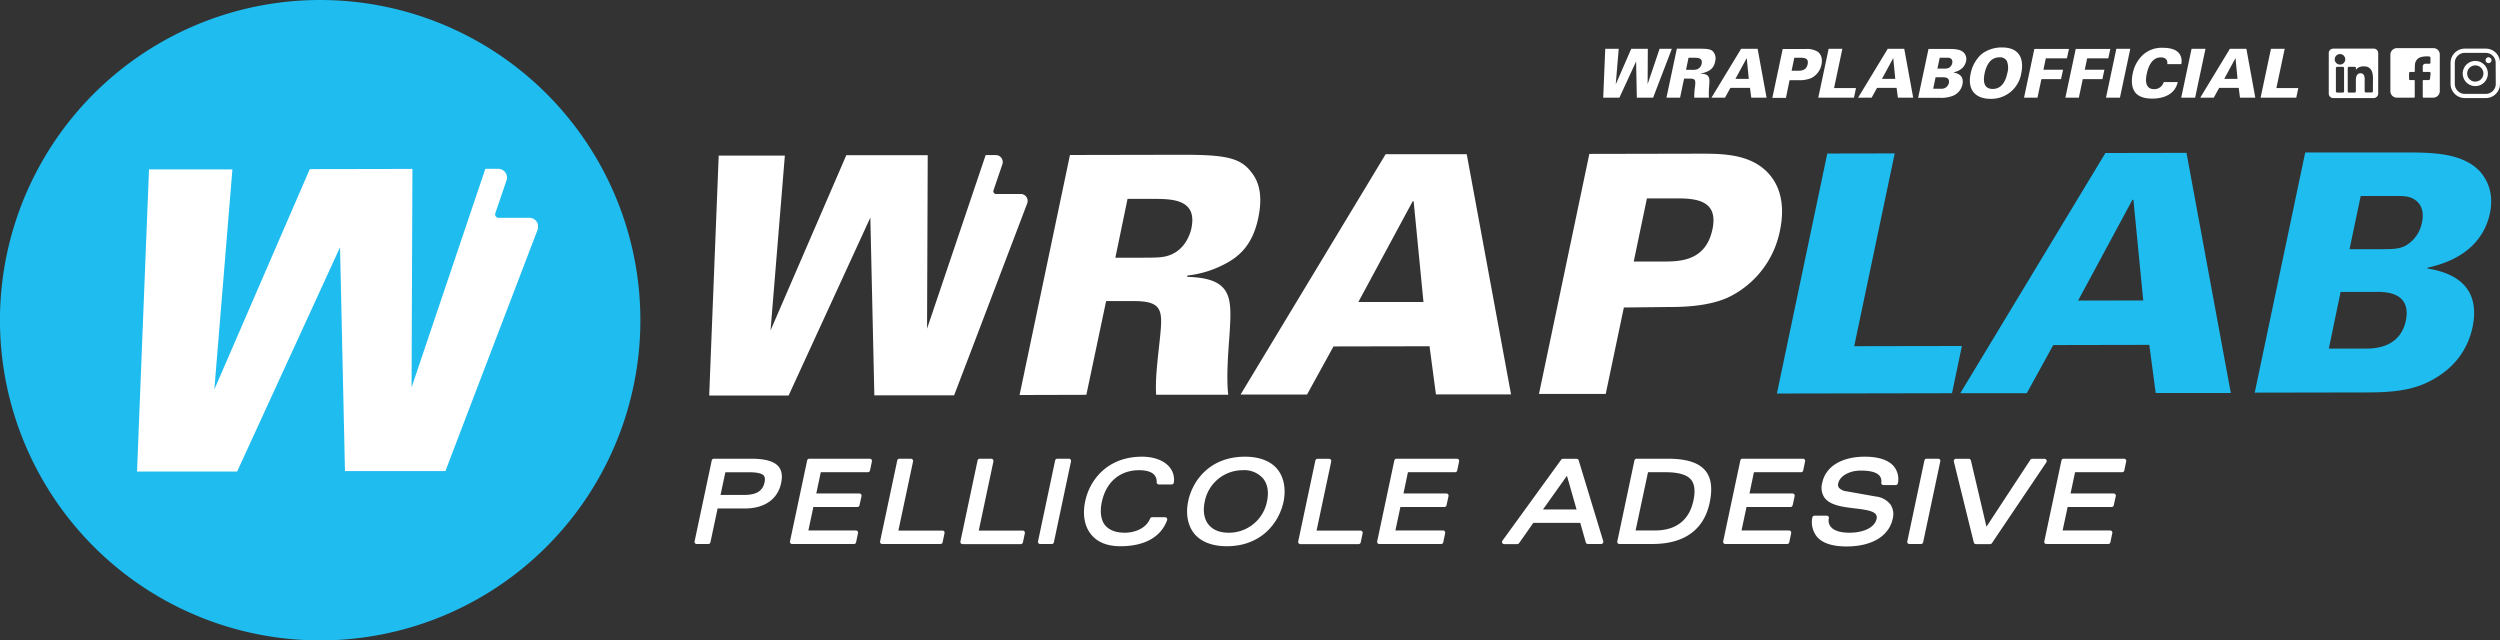 <svg xmlns="http://www.w3.org/2000/svg" viewBox="0 0 779.35 199.63"><rect x="0" y="0" width="779.35" height="199.63" fill="#333333" stroke="none"/><defs><style>.cls-1{fill:#fff;}.cls-2{fill:#1ebcef;}</style></defs><g id="Livello_2" data-name="Livello 2"><g id="Livello_1-2" data-name="Livello 1"><rect class="cls-1" x="33.56" y="47.53" width="134.22" height="106.05"/><path class="cls-2" d="M99.82,0a99.82,99.82,0,1,0,99.81,99.82A99.82,99.82,0,0,0,99.82,0ZM167.6,71.6l-22,57.56-6.74,17.68-17,0-14.32,0L106,77.1,73.92,147l-15,0-16.2,0,.65-16.51,3.08-77.69,26,0L66.82,121.4,96.57,52.72l32-.06-.27,68.11,23-68.15h4a2.74,2.74,0,0,1,2.6,3.62l-3.49,10.24a1.07,1.07,0,0,0,1,1.42H165A2.74,2.74,0,0,1,167.6,71.6Z"/><path class="cls-1" d="M320.22,63.41a2.17,2.17,0,0,0-2-2.94h-7.71a.84.84,0,0,1-.8-1.12l2.77-8.14a2.17,2.17,0,0,0-2.06-2.87h-3.15L289,102.45l.21-54.07-25.38,0L240.21,103l4.46-54.5-20.62,0-2.45,61.69-.51,13.11,12.86,0,11.89,0,25.48-55.47,1.25,55.42,11.37,0,13.49,0,5.35-14Z"/><path class="cls-1" d="M338.66,123.08l6.16-29.22,8.7,0c9.33,0,8.92,3.3,8,12.31-.71,6.63-1.42,12.33-1.1,16.89l22.47,0c-.63-5.28,0-13.37.38-18.44.71-11.5,1.32-17.93-13.19-18.31l.11-.42A32.53,32.53,0,0,0,382.4,82c4-2.19,8.07-5.71,9.82-13.9s-.33-12.22-2.2-14.5c-3.43-4.55-8.4-5.37-21.87-5.35l-34.6.07-15.71,74.82ZM351.5,62h7.77c6,0,14.08,0,12.13,9.2-.51,2.38-2.37,7-7.23,8.5-1.87.63-4.14.63-8.7.64H347.7Z"/><path class="cls-1" d="M407.45,123l8.25-15,29.94-.06,2,15,23.41,0L457.24,48.07l-25.28,0L386.73,123Zm32.93-60.24h.31l3.06,31.39-20.3,0Z"/><path class="cls-1" d="M519.69,95.71c4,0,13,0,19.57-3.25A29.37,29.37,0,0,0,554.86,72c2.06-9.74-.75-16.47-6.25-20.29s-13-3.81-18.75-3.8l-34.4.07-15.7,74.82,20.81,0,5.65-26.94Zm-6.28-33.87h9.12c6,0,13.26.49,11.31,9.61-2.06,10-10.24,10.07-15.32,10.08H509.3Z"/><polygon class="cls-2" points="578.03 107.92 590.66 47.82 569.64 47.86 553.93 122.68 608.52 122.58 611.6 107.86 578.03 107.92"/><path class="cls-2" d="M656.34,47.7l-45.23,74.87,20.72,0,8.25-15,29.94-.06,2,15,23.41,0L681.62,47.65Zm-8.51,46,16.93-31.42h.31l3.06,31.38Z"/><path class="cls-2" d="M776.23,66.43c1.33-6.63-1.16-10.66-3-12.84-5.6-6.1-15.24-6.08-24.66-6.06l-29.94,0L702.89,122.4l33.05-.06c6.73,0,14.29,0,20.81-3.15,9.11-4.36,12.72-11.21,14-17,3.29-15.34-9.56-17.7-14.12-18.52l.1-.2C760.62,82.52,773.36,79.7,776.23,66.43ZM750,99.94c-1.85,8.71-10.13,8.72-12.51,8.73l-11.5,0L729.66,91l10.88,0C743.34,90.94,751.83,90.92,750,99.94Zm5-30.46a10.57,10.57,0,0,1-5.37,7.26c-2,.93-4.14.94-7.46.94l-9.73,0,3.49-16.58,11.29,0c2.17,0,4.45,0,6.32,1.75S755.52,67.2,755,69.48Z"/><path class="cls-1" d="M234.14,143H222.53a.66.66,0,0,0-.65.54l-5.35,25.23a.69.69,0,0,0,.13.57.7.7,0,0,0,.52.25h3.64a.66.66,0,0,0,.65-.54l2.24-10.54h8.54c6.08,0,10.18-2.87,11.25-7.88.48-2.23.23-3.92-.76-5.15C241.37,143.82,238.64,143,234.14,143Zm4.2,7.35c-.57,2.73-2.54,3.94-6.37,3.94h-7.35l1.5-7.07h7.35c2.54,0,4.07.35,4.66,1.08C238.35,148.6,238.61,149.12,238.34,150.38Z"/><path class="cls-1" d="M271.15,143H252.28a.68.68,0,0,0-.66.54l-5.35,25.23a.69.69,0,0,0,.14.57.7.7,0,0,0,.52.25h19.29a.68.68,0,0,0,.66-.54l.6-2.87a.68.68,0,0,0-.14-.56.7.7,0,0,0-.52-.25H252l1.56-7.32h13.72a.67.67,0,0,0,.66-.53l.63-2.86a.69.69,0,0,0-.14-.57.64.64,0,0,0-.52-.25H254.47l1.4-6.63h14.69a.67.67,0,0,0,.66-.53l.59-2.87a.67.67,0,0,0-.66-.81Z"/><path class="cls-1" d="M293.77,165.4H280.06l4.58-21.56a.68.68,0,0,0-.14-.56A.7.7,0,0,0,284,143h-3.63a.68.68,0,0,0-.66.54l-5.35,25.23a.72.72,0,0,0,.13.57.71.71,0,0,0,.53.25h18.17a.68.68,0,0,0,.66-.54l.6-2.87a.67.67,0,0,0-.14-.56A.7.7,0,0,0,293.77,165.4Z"/><path class="cls-1" d="M318.83,165.4H305.12l4.57-21.56a.64.64,0,0,0-.13-.56A.7.7,0,0,0,309,143H305.4a.67.67,0,0,0-.65.54L299.4,168.8a.69.69,0,0,0,.13.57.71.71,0,0,0,.53.25h18.17a.68.68,0,0,0,.66-.54l.6-2.87a.68.68,0,0,0-.66-.81Z"/><path class="cls-1" d="M333.23,143h-3.64a.68.68,0,0,0-.66.54l-5.34,25.23a.69.69,0,0,0,.13.57.7.7,0,0,0,.52.25h3.64a.68.68,0,0,0,.66-.54l5.34-25.24a.67.67,0,0,0-.65-.81Z"/><path class="cls-1" d="M356,142.37c-10.91,0-16.34,7.44-17.68,13.81-.9,4.16-.26,7.85,1.79,10.39s5.14,3.71,9.22,3.71c7.47,0,12.62-2.89,14.51-8.14a.68.68,0,0,0-.64-.9h-4.05a.68.68,0,0,0-.62.42c-1.32,3.25-5.07,4.41-7.88,4.41s-4.91-.82-6.16-2.35-1.68-4.1-1-7.26c1.31-6.19,5.65-9.88,11.61-9.88,2.17,0,3.78.47,4.65,1.36a3.15,3.15,0,0,1,.83,2.39.7.7,0,0,0,.2.49.64.64,0,0,0,.48.2h4a.68.68,0,0,0,.67-.58,6.1,6.1,0,0,0-1.45-4.95C362.77,143.51,359.67,142.37,356,142.37Z"/><path class="cls-1" d="M388.1,142.37c-10.91,0-16.34,7.44-17.68,13.81-.85,3.94-.17,7.64,1.86,10.15s5.54,3.95,10.16,3.95c10.86,0,16.31-7.44,17.68-13.82.83-4,.14-7.67-1.89-10.17S392.71,142.37,388.1,142.37ZM395,156.18A12.08,12.08,0,0,1,383,166.07c-2.75,0-4.91-.88-6.25-2.54s-1.82-4.17-1.2-7.07a12.05,12.05,0,0,1,11.89-9.88,7.75,7.75,0,0,1,6.29,2.56C395.16,150.87,395.58,153.3,395,156.18Z"/><path class="cls-1" d="M424.14,165.4H410.43L415,143.84a.68.68,0,0,0-.14-.56.69.69,0,0,0-.52-.25h-3.63a.68.68,0,0,0-.66.54l-5.35,25.23a.69.69,0,0,0,.14.57.7.7,0,0,0,.52.25h18.17a.68.68,0,0,0,.66-.54l.6-2.87a.67.67,0,0,0-.14-.56A.7.7,0,0,0,424.14,165.4Z"/><path class="cls-1" d="M454.2,143H435.33a.68.68,0,0,0-.66.54l-5.35,25.23a.67.67,0,0,0,.66.82h19.29a.68.68,0,0,0,.66-.54l.59-2.87a.67.67,0,0,0-.65-.81H435l1.56-7.32h13.72a.67.67,0,0,0,.66-.53l.62-2.86a.67.67,0,0,0-.65-.82H437.52l1.39-6.63h14.7a.68.68,0,0,0,.66-.53l.59-2.87a.67.67,0,0,0-.14-.56A.7.7,0,0,0,454.2,143Z"/><path class="cls-1" d="M492.14,143.51a.69.69,0,0,0-.65-.48h-4.26a.7.7,0,0,0-.55.28l-18.31,25.24a.68.68,0,0,0-.06.7.7.7,0,0,0,.6.37H473a.68.68,0,0,0,.55-.29L478,163h14.63l1.72,6.08a.68.68,0,0,0,.65.5h4.15a.65.65,0,0,0,.54-.27.69.69,0,0,0,.11-.6ZM481,158.83l7.48-10.51,3,10.51Z"/><path class="cls-1" d="M520,143h-9.82a.68.68,0,0,0-.66.54l-5.34,25.23a.65.65,0,0,0,.13.57.69.69,0,0,0,.52.24h10.35c9.86,0,16-4.43,17.78-12.83.95-4.47.53-7.73-1.3-10C529.62,144.26,525.8,143,520,143Zm7.88,13.15c-.9,4.21-3.7,9.22-12,9.22h-6l3.87-18.16h5.44c4.08,0,6.69.77,8,2.35C528.31,151,528.53,153.08,527.89,156.18Z"/><path class="cls-1" d="M562.06,143H543.19a.68.68,0,0,0-.66.54l-5.35,25.23a.69.69,0,0,0,.14.57.7.7,0,0,0,.52.25h19.29a.68.68,0,0,0,.66-.54l.6-2.87a.68.68,0,0,0-.14-.56.7.7,0,0,0-.52-.25H542.9l1.56-7.32h13.72a.67.67,0,0,0,.66-.53l.63-2.86a.69.69,0,0,0-.14-.57.64.64,0,0,0-.52-.25H545.38l1.39-6.63h14.7a.67.67,0,0,0,.66-.53l.59-2.87a.67.67,0,0,0-.14-.56A.69.69,0,0,0,562.06,143Z"/><path class="cls-1" d="M581.36,142.37c-7.27,0-12.25,3.06-13.31,8.19a5.55,5.55,0,0,0,.68,4.53c1.77,2.47,5.71,2.94,9.53,3.4,2.79.34,5.68.68,6.53,1.87a1.72,1.72,0,0,1,.21,1.41c-.57,2.61-3.91,4.3-8.54,4.3-2.71,0-4.75-.65-5.73-1.84a3.14,3.14,0,0,1-.6-2.71A.7.7,0,0,0,570,161a.69.69,0,0,0-.52-.24h-3.85a.67.67,0,0,0-.66.59,7.28,7.28,0,0,0,1.47,6c1.72,2,4.83,3,9.23,3,7.83,0,13.2-3.22,14.36-8.61a5.55,5.55,0,0,0-.65-4.4,6.62,6.62,0,0,0-4.57-2.55l-9.06-1.61a3.8,3.8,0,0,1-2.52-1.18,1.61,1.61,0,0,1-.19-1.3c.49-2.31,3.48-4,7-4,3,0,4.91.52,5.83,1.54a2.73,2.73,0,0,1,.6,2.22.7.7,0,0,0,.17.53.67.67,0,0,0,.5.22h3.84a.68.68,0,0,0,.67-.57,6.3,6.3,0,0,0-1.26-5.25C588.27,142.87,584.31,142.37,581.36,142.37Z"/><path class="cls-1" d="M604.22,143h-3.64a.68.68,0,0,0-.66.54l-5.34,25.23a.65.65,0,0,0,.13.57.7.7,0,0,0,.52.25h3.64a.67.67,0,0,0,.65-.54l5.35-25.24a.67.67,0,0,0-.13-.56A.7.7,0,0,0,604.22,143Z"/><path class="cls-1" d="M637.94,143.39a.67.67,0,0,0-.59-.36H633.5a.69.69,0,0,0-.56.31l-13.68,20.85-4.85-20.64a.68.68,0,0,0-.66-.52h-4a.68.68,0,0,0-.53.26.69.69,0,0,0-.13.57l6.22,25.24a.69.69,0,0,0,.66.52h4.44a.67.67,0,0,0,.55-.3l17-25.24A.68.68,0,0,0,637.94,143.39Z"/><path class="cls-1" d="M662.17,143H643.29a.66.66,0,0,0-.65.54l-5.35,25.23a.69.69,0,0,0,.13.57.7.7,0,0,0,.52.25h19.3a.69.69,0,0,0,.66-.54l.59-2.87a.67.67,0,0,0-.66-.81H643l1.57-7.32h13.72a.66.66,0,0,0,.65-.53l.63-2.86a.65.65,0,0,0-.13-.57.67.67,0,0,0-.53-.25H645.48l1.4-6.63h14.69a.67.67,0,0,0,.66-.53l.6-2.87a.74.74,0,0,0-.14-.56A.7.7,0,0,0,662.17,143Z"/><polygon class="cls-1" points="510.04 19.16 510.27 30.45 515.34 30.45 521.18 15.22 517.36 15.22 513.63 26.23 513.69 15.22 508.52 15.22 503.69 26.31 504.62 15.22 500.42 15.22 499.79 30.45 504.83 30.45 510.04 19.16"/><path class="cls-1" d="M523.74,30.45,525,24.5h1.78c1.89,0,1.81.67,1.62,2.51a21.67,21.67,0,0,0-.23,3.44h4.58a22.4,22.4,0,0,1,.08-3.76c.15-2.34.28-3.65-2.68-3.73l0-.09a6.36,6.36,0,0,0,2.49-.78,3.79,3.79,0,0,0,2-2.82,3.32,3.32,0,0,0-.44-3c-.7-.93-1.71-1.09-4.46-1.09h-7L519.5,30.45ZM526.38,18H528c1.22,0,2.87,0,2.47,1.88A2.31,2.31,0,0,1,529,21.63a5.89,5.89,0,0,1-1.77.13H525.6Z"/><path class="cls-1" d="M537.75,30.45l1.69-3.06h6.1l.4,3.06h4.77l-2.79-15.23h-5.15l-9.24,15.23Zm6.73-12.26h.06l.62,6.39H541Z"/><path class="cls-1" d="M557.88,25l2.75,0a9.68,9.68,0,0,0,4-.65,6,6,0,0,0,3.19-4.16c.42-2-.15-3.35-1.27-4.13a6.59,6.59,0,0,0-3.81-.78h-7l-3.23,15.23h4.24ZM559.36,18h1.86c1.22,0,2.7.11,2.3,2-.43,2.05-2.09,2.05-3.13,2.05h-1.88Z"/><polygon class="cls-1" points="577.95 30.45 578.59 27.45 571.75 27.45 574.34 15.21 570.06 15.21 566.83 30.45 577.95 30.45"/><path class="cls-1" d="M585.15,27.39h6.1l.4,3.06h4.77l-2.79-15.23h-5.15l-9.24,15.23h4.22Zm5-9.2h.06l.62,6.39h-4.14Z"/><path class="cls-1" d="M608.91,29.82a4.91,4.91,0,0,0,2.85-3.46c.67-3.13-1.94-3.61-2.87-3.78l0,0c.8-.19,3.4-.76,4-3.46a2.92,2.92,0,0,0-.61-2.62c-1.14-1.24-3.11-1.24-5-1.24h-6.09l-3.23,15.23h6.73A9.85,9.85,0,0,0,608.91,29.82ZM604.69,18H607a1.71,1.71,0,0,1,1.29.36,1.4,1.4,0,0,1,.29,1.35,2.16,2.16,0,0,1-1.1,1.48,3.47,3.47,0,0,1-1.51.19h-2Zm-1.29,6.08h2.22c.57,0,2.3,0,1.92,1.83A2.33,2.33,0,0,1,605,27.66h-2.35Z"/><path class="cls-1" d="M620.48,30.81a9.46,9.46,0,0,0,9.62-7.94c.8-3.71.08-8.08-6-8.08a10.3,10.3,0,0,0-6.41,2.11,11.12,11.12,0,0,0-3.35,6C613.13,28.57,616.42,30.81,620.48,30.81Zm-1.8-7.94c.57-2.61,1.84-5,4.62-5a2.42,2.42,0,0,1,2.3,1.1,5.81,5.81,0,0,1,.15,3.86c-.44,2.11-1.54,4.9-4.56,4.9C618.39,27.71,618.18,25.3,618.68,22.87Z"/><polygon class="cls-1" points="636.39 24.67 642.51 24.67 643.14 21.73 637.02 21.73 637.76 18.19 644.34 18.19 644.98 15.26 634.19 15.26 630.97 30.45 635.16 30.45 636.39 24.67"/><polygon class="cls-1" points="648.06 30.45 649.28 24.67 655.4 24.67 656.03 21.73 649.91 21.73 650.65 18.19 657.24 18.19 657.87 15.26 647.09 15.26 643.86 30.45 648.06 30.45"/><polygon class="cls-1" points="660.87 30.45 664.1 15.21 659.75 15.21 656.52 30.45 660.87 30.45"/><path class="cls-1" d="M670.89,30.74c2,0,6.92-.4,8-5.16h-4.38a3,3,0,0,1-3,2.21c-3.27,0-2.49-3.84-2.28-4.77.59-2.78,1.86-5.13,4.41-5.13,1.2,0,2.17.57,2,2.11h4.34a4,4,0,0,0-.57-3.25c-.93-1.26-2.68-1.85-5.15-1.85A8.66,8.66,0,0,0,668,17.14a10.74,10.74,0,0,0-3.15,5.8c-.33,1.58-.57,4,.72,5.78S669.41,30.74,670.89,30.74Z"/><polygon class="cls-1" points="684.31 30.45 687.54 15.21 683.2 15.21 679.97 30.45 684.31 30.45"/><path class="cls-1" d="M700.29,15.22h-5.15L685.9,30.45h4.22l1.68-3.06h6.1l.4,3.06h4.77Zm-6.9,9.36,3.46-6.39h.06l.61,6.39Z"/><polygon class="cls-1" points="716.47 27.45 709.64 27.45 712.23 15.21 707.95 15.21 704.72 30.45 715.84 30.45 716.47 27.45"/><path class="cls-1" d="M747.18,30.44c1.78,0,3.56,0,5.33,0,.21,0,.26-.07.26-.26,0-1.65,0-3.3,0-4.94,0-.22-.08-.28-.29-.28s-.7,0-1.06,0-.41-.13-.42-.38c0-.56,0-1.11,0-1.67,0-.35.15-.48.51-.48s.63,0,.94,0,.34-.09.34-.35a17.55,17.55,0,0,1,.06-2.05,2.55,2.55,0,0,1,1.6-2.15,6.81,6.81,0,0,1,2.87-.26c.24,0,.35.19.35.42,0,.46,0,.91,0,1.37s-.14.45-.47.46-.65,0-1,0a.84.84,0,0,0-.93.95c0,.44,0,.89,0,1.33,0,.21.07.28.28.28h1.64c.43,0,.56.14.52.57l-.18,1.53a.43.43,0,0,1-.49.43c-.49,0-1,0-1.48,0-.21,0-.29.07-.29.28,0,1.64,0,3.27,0,4.91,0,.23.08.3.3.29h2.91a2.05,2.05,0,0,0,2.1-2.11q0-5.6,0-11.19A2,2,0,0,0,758.48,15H747.32a2.05,2.05,0,0,0-2.14,2.16v5.52c0,1.89,0,3.78,0,5.67A2,2,0,0,0,747.18,30.44Z"/><path class="cls-1" d="M771.65,19a3.92,3.92,0,1,0,3.92,3.92A3.93,3.93,0,0,0,771.65,19Zm0,6.45a2.53,2.53,0,1,1,2.53-2.53A2.53,2.53,0,0,1,771.65,25.43Z"/><path class="cls-1" d="M775.79,17.85a.92.92,0,1,0,.91.91A.92.92,0,0,0,775.79,17.85Z"/><path class="cls-1" d="M774.92,15.16h-6.55a4.44,4.44,0,0,0-4.43,4.43v6.55a4.44,4.44,0,0,0,4.43,4.43h6.55a4.43,4.43,0,0,0,4.43-4.43V19.59A4.43,4.43,0,0,0,774.92,15.16Zm3.11,11a3.11,3.11,0,0,1-3.11,3.11h-6.55a3.12,3.12,0,0,1-3.11-3.11V19.59a3.11,3.11,0,0,1,3.11-3.11h6.55A3.11,3.11,0,0,1,778,19.59Z"/><path class="cls-1" d="M727.42,30.57h12.5a1.41,1.41,0,0,0,.89-.28,1.38,1.38,0,0,0,.57-1.19V16.62a1.42,1.42,0,0,0-.14-.67,1.36,1.36,0,0,0-1.3-.79H727.46a1.47,1.47,0,0,0-.69.14,1.36,1.36,0,0,0-.8,1.31c0,1.41,0,2.82,0,4.23v8.26a1.43,1.43,0,0,0,.13.68A1.4,1.4,0,0,0,727.42,30.57Zm3.32-2.22c0,.38-.15.52-.51.52h-1.55a.43.43,0,0,1-.49-.49V21.3a.43.43,0,0,1,.49-.48h1.57c.33,0,.49.15.49.48v7.05Zm1.14-7.07c0-.32.15-.46.47-.46H734a.4.4,0,0,1,.44.44v.49s0,0,0,.05a3.1,3.1,0,0,1,.44-.51,2.41,2.41,0,0,1,1.11-.51,4,4,0,0,1,1.81,0,2.38,2.38,0,0,1,1.63,1.53,5.14,5.14,0,0,1,.3,1.56c.06.87,0,1.74,0,2.61,0,.64,0,1.27,0,1.91a.39.39,0,0,1-.44.44H737.6a.4.4,0,0,1-.44-.44c0-1.27,0-2.54,0-3.81a2.67,2.67,0,0,0-.13-.89,1.17,1.17,0,0,0-1.23-.85,1.29,1.29,0,0,0-1.22,1,2.69,2.69,0,0,0-.16.94v3.58c0,.36-.14.5-.49.5h-1.59a.4.4,0,0,1-.46-.46Zm-2.41-4.43a1.64,1.64,0,1,1,0,3.28,1.64,1.64,0,0,1,0-3.28Z"/></g></g></svg>